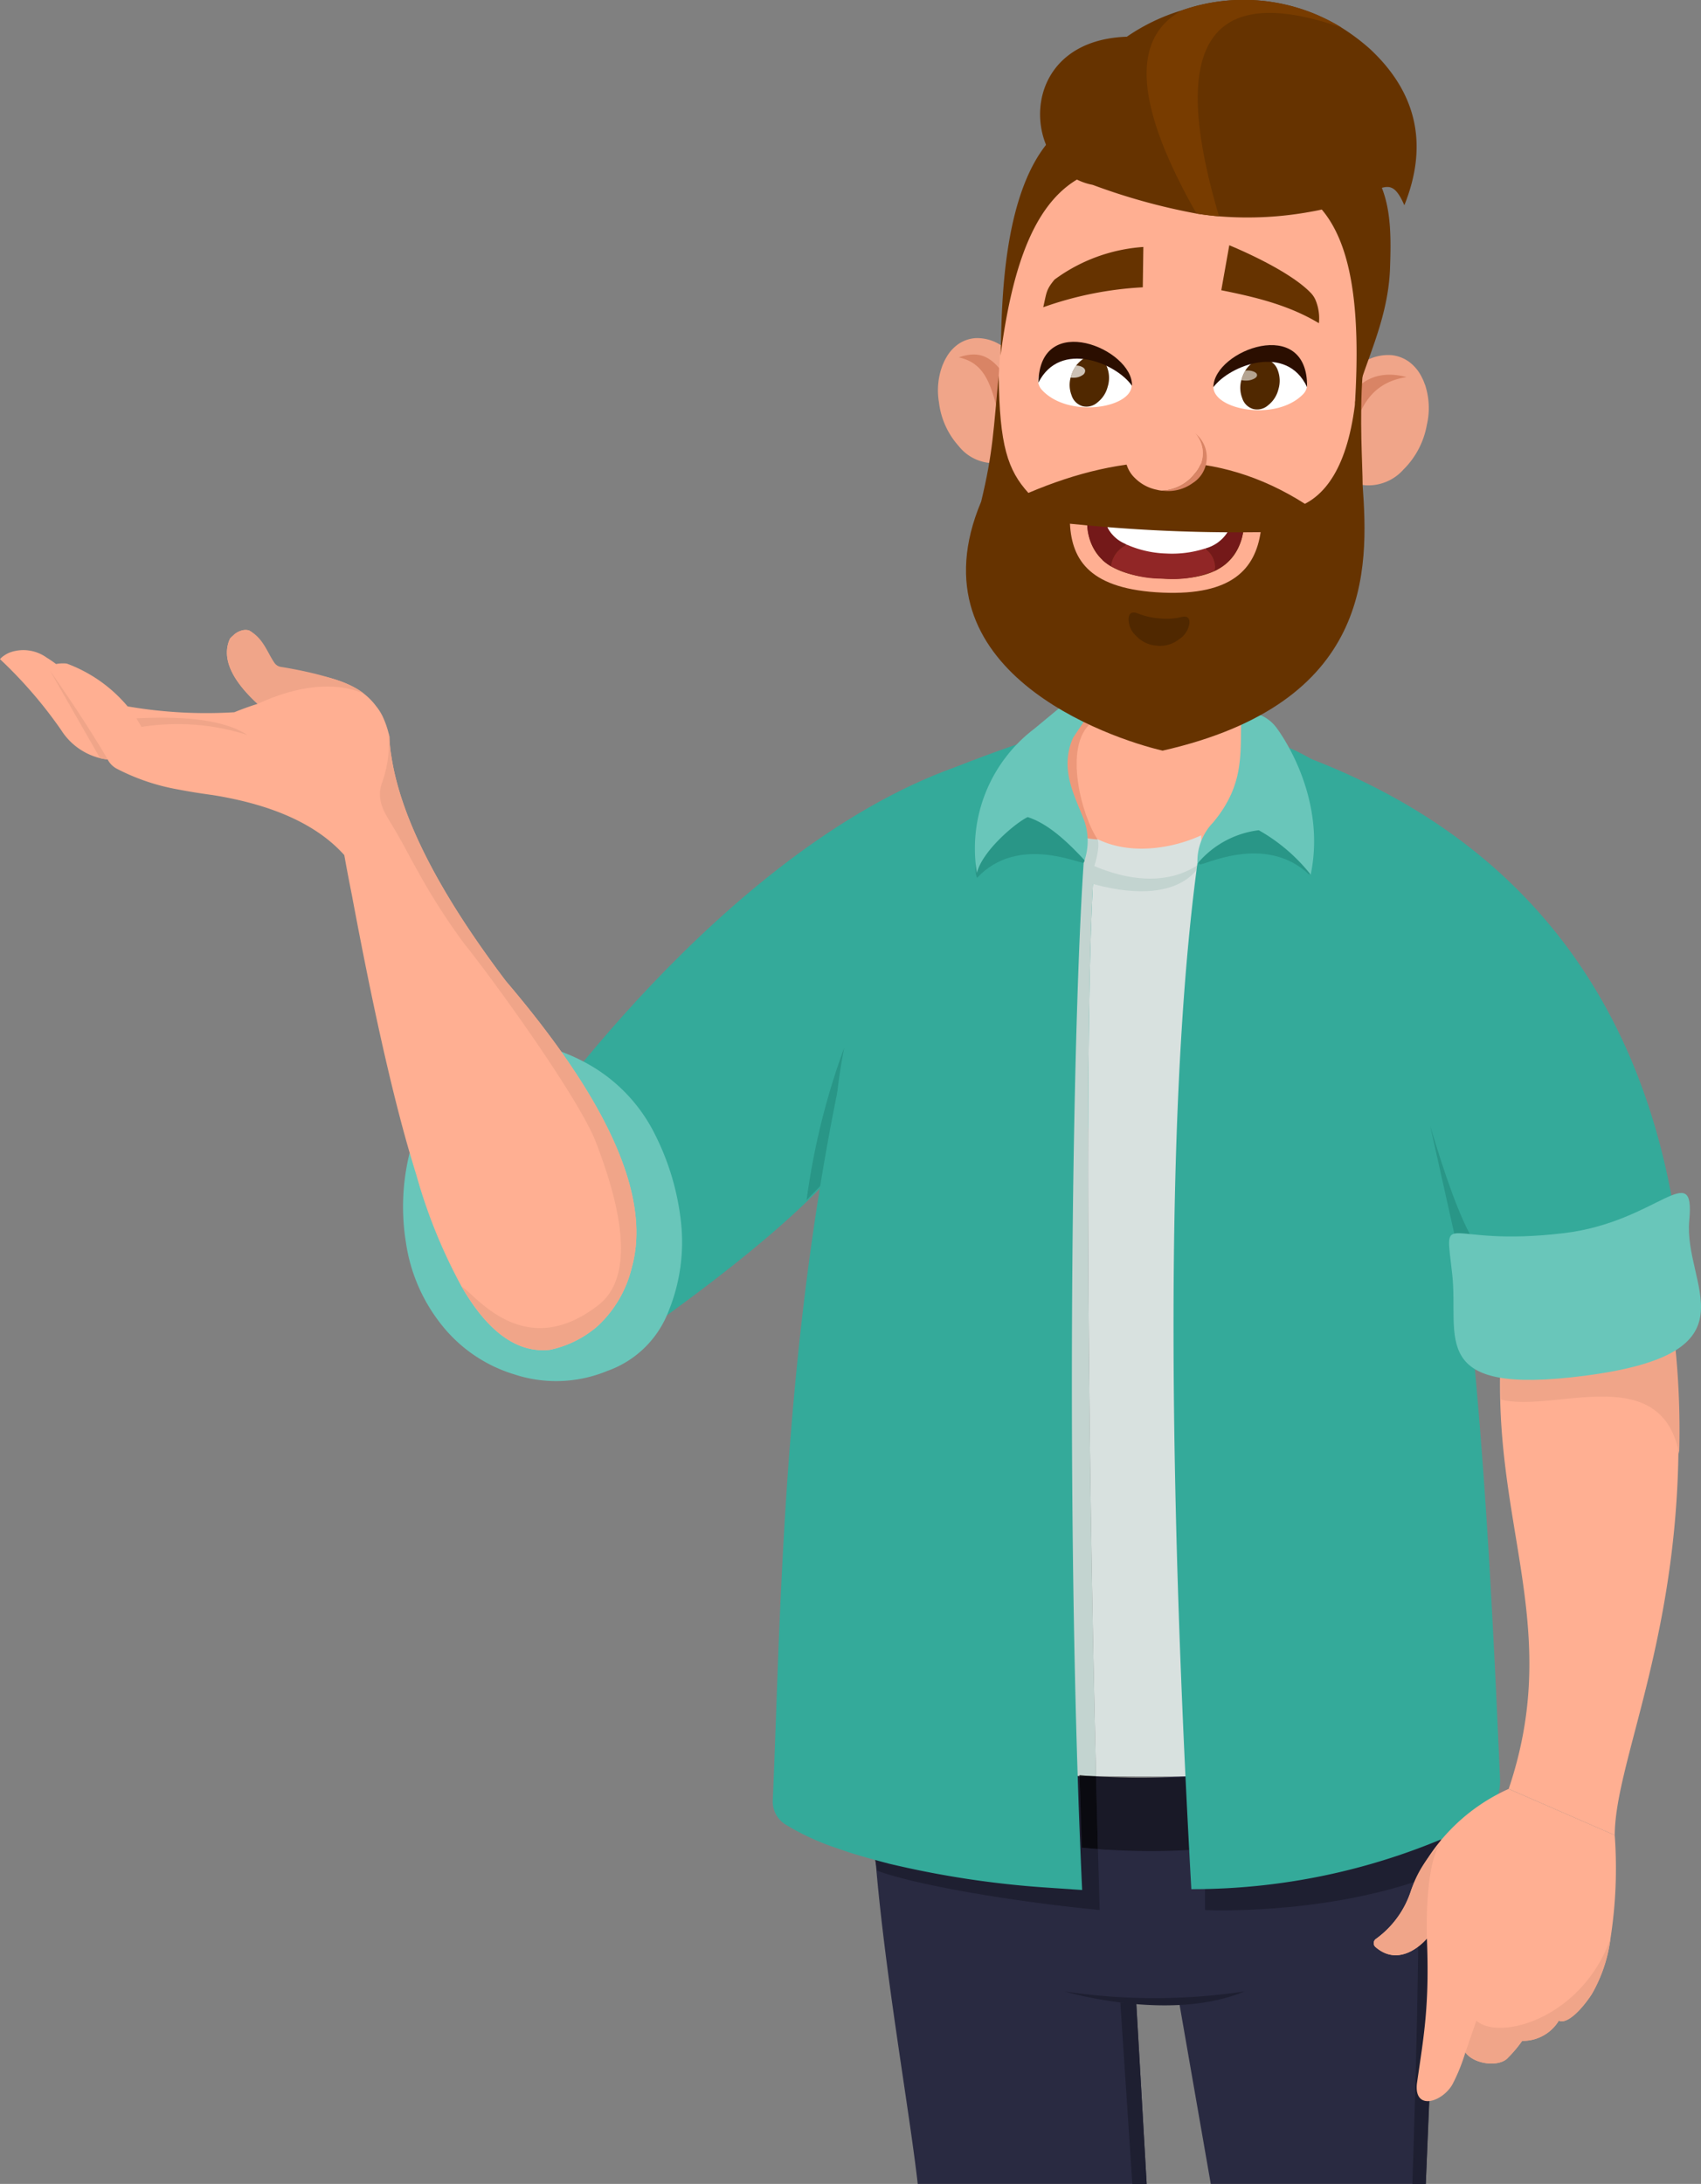 <svg xmlns="http://www.w3.org/2000/svg" width="203.002" height="260.565" viewBox="0 0 203.002 260.565"><rect x="0" y="0" width="203.002" height="260.565" fill="#808080" stroke="none"/><defs><clipPath id="clip-path"><path id="Rectangle_9571" fill="none" d="M0 0h203.003v260.565H0z" data-name="Rectangle 9571"/></clipPath></defs><g id="Understanding_Internet_Outages" data-name="Understanding Internet Outages" transform="translate(0 -.001)"><g id="Group_25716" clip-path="url(#clip-path)" data-name="Group 25716" transform="translate(0 .001)"><path id="Path_67134" fill="#34aa9a" d="M1330.938 1867.795s23.353-34.376 51.5-44.453c19.251-7.518 27.542-8.174 40.224-1.791 29.284 10.427 43.545 32.429 46.405 61.234.812 11.526-20.576 14.763-25.442 3.7-3.1-7.041-1.431-11.006-8.7-20.657l-63.108 1.057c-5.029 7.964-17.527 17.515-28.356 25.117-4.646 4.156-10.146-14.578-12.523-24.211" data-name="Path 67134" transform="translate(-1268.414 -1731.826)"/><path id="Path_67135" fill="#299687" d="m2052.782 2675.5-3.648 3.729a85.7 85.7 0 0 1 4.486-18.166c-1.222 6.432-1.067 8.512-.837 14.437" data-name="Path 67135" transform="translate(-1952.871 -2536.056)"/><path id="Path_67136" fill="#ffaf92" d="M2698.42 1754.186c-1.629-2.99-4.451-4.209-10.609-5.171-5.411-3.1-11.89 5.024-14.073 5.171.815 5.376 2.137 9.543 5.3 12.59.2.114 8.714 2.309 12.445.045a22.344 22.344 0 0 0 6.94-12.635" data-name="Path 67136" transform="translate(-2548.132 -1666.181)"/><path id="Path_67137" fill="#292a41" d="M2239.723 4453.413h-.025q-1.417-.073-2.835-.171l-22.166-2.517c-.653 14.727 4.077 39.343 5.426 51.271h27.322l-1.246-21.652c.9.082 4.236.1 5.132.049l3.763 21.6h25.66s1.51-38.144 2.4-51.492l-28.789 2.713a122.091 122.091 0 0 1-14.638.2" data-name="Path 67137" transform="translate(-2110.598 -4241.432)"/><path id="Path_67138" fill="#1e1f31" d="M2704.082 5057.6s12.545 3.747 21.506 0a72.5 72.5 0 0 1-21.506 0" data-name="Path 67138" transform="translate(-2577.051 -4820.005)"/><path id="Path_67139" fill="#1e1f31" d="m2847.986 5085.689 1.246 21.652h-1.711l-1.434-21.652Z" data-name="Path 67139" transform="translate(-2712.385 -4846.776)"/><path id="Path_67140" fill="#d8e1df" d="M2764.781 2124.7a2.932 2.932 0 0 1 .087.649c-1.139 15.75-.784 66.233.245 108.4 5.018.054 11.482.082 14.727-.077.266-.018.532-.027.8-.047 0 0-2.916-111.374-2.981-112.123-3.337 1.547-8.8 2.573-13.015.107.515 1.017-.06 1.8.139 3.092" data-name="Path 67140" transform="translate(-2634.309 -2021.837)"/><path id="Path_67141" fill="#191927" d="M2799.143 4508.3a121.918 121.918 0 0 1-13.841.149h-.024c-.287-.015-.574-.036-.861-.052q.107 4.4.225 8.674c.3.024.6.057.906.078h.244a81.955 81.955 0 0 0 14.052-.317l.1-8.578c-.235.017-.508.033-.8.046" data-name="Path 67141" transform="translate(-2653.612 -4296.463)"/><path id="Path_67142" fill="#191927" d="M3098.687 4508.249c-.266.02-.532.029-.8.046.29-.014.563-.029.8-.046" data-name="Path 67142" transform="translate(-2952.358 -4296.463)"/><path id="Path_67143" d="m2775.675 4510.777.411.025v-.021h-.41" data-name="Path 67143" transform="translate(-2645.281 -4298.872)"/><path id="Path_67144" fill="#1e1f31" d="M2235.755 2202.768c-2.864-.037-4.89-.075-4.89-.075s3-112.915 5.279-112.783a9.67 9.67 0 0 0 1.111.743c-.022-.043-.042-.086-.068-.13-2-3.295-3.041-.257-5.171.512l-1.816 117.376-19.421 1.265.83 4.4c4.587 1.7 15.888 3.649 26.552 4.692-.072-2.379-.142-4.812-.21-7.284-.643-.052-1.286-.1-1.929-.167Z" data-name="Path 67144" transform="translate(-2106.921 -1990.882)"/><path id="Path_67145" fill="#c3d4d0" d="M2638.362 2220.755s2.026.038 4.89.075v-.075c.521.036 1.042.063 1.563.094h.41c-1.029-42.165-1.384-92.649-.245-108.4.016-.22.754-2.18.445-3.359-.38-.222-1.424-.843-1.781-1.124-2.282-.131-5.279 112.783-5.279 112.783" data-name="Path 67145" transform="translate(-2514.419 -2008.945)"/><path id="Path_67146" fill="#0a0a10" d="m2744.016 4510.4-1.561-.019.267 8.551c.643.067 1.286.115 1.929.167q-.117-4.262-.225-8.674l-.411-.024" data-name="Path 67146" transform="translate(-2613.622 -4298.491)"/><path id="Path_67147" fill="#ed987a" d="M2610.023 1826.637s-.313 9.328 8.39 9.8c-1.843-2.631-4.2-11.125-.739-13.939-3.617-2.686-7.651 4.142-7.651 4.142" data-name="Path 67147" transform="translate(-2487.41 -1736.282)"/><path id="Path_67148" d="m2742.407 4508.844 1.561.019c-.521-.031-1.042-.059-1.563-.094Z" data-name="Path 67148" transform="translate(-2613.574 -4296.959)"/><path id="Path_67149" fill="#1e1f31" d="M3061.3 4626.73v4.708s13.208.64 25.416-3.492c.272 8.475-.673 36.169-.673 36.169h1.6l1.841-43.5Z" data-name="Path 67149" transform="translate(-2917.485 -4403.551)"/><path id="Path_67150" fill="#c3d4d0" d="M2699.8 2162.6s9.291 6.276 16.049 1.344c0 0-2.467 6.648-16.515 1.344Z" data-name="Path 67150" transform="translate(-2572.526 -2061.003)"/><path id="Path_67151" fill="#34aa9a" d="M1996.533 1875.434c-.027-.181-15.945 6.094-20.693 22.072-11.667 39.268-11.645 81.3-12.7 104.576a3.23 3.23 0 0 0 1.438 2.875 29.614 29.614 0 0 0 6.283 2.9q.831.293 1.735.586.953.294 2 .587 1.148.318 2.346.635a113.742 113.742 0 0 0 18.72 2.859l4.4.3c-2.164-46.174-1.116-109.894.476-126.208-3.081-1.8-3.273-6.164-4.011-11.186" data-name="Path 67151" transform="translate(-1870.915 -1787.327)"/><path id="Path_67152" fill="#34aa9a" d="M2990.926 1869.677a26.731 26.731 0 0 1-6.527 13.257c-2.495 16.98-5.056 52.017-1 124.306a77.19 77.19 0 0 0 33.565-7.626 5.872 5.872 0 0 0 3.276-5.528c-1.657-38.376-3.16-56.616-8.252-91.627-.746-5.126-1.063-27.8-21.062-32.783" data-name="Path 67152" transform="translate(-2841.222 -1781.844)"/><path id="Path_67153" fill="#299687" d="M3057.89 2029.861c-5.326-5.045-12.807-.964-13.095-1.242-.846-.816 2.243-8.344 6.905-8.206 4.783.141 6.918 7.937 6.19 9.448" data-name="Path 67153" transform="translate(-2901.625 -1925.498)"/><path id="Path_67154" fill="#299687" d="M2478.284 2032.7c4.92-5.266 12.459-1.529 12.725-1.819.781-.851-2.662-8.219-7.209-7.876-4.666.352-6.312 8.22-5.516 9.695" data-name="Path 67154" transform="translate(-2361.677 -1927.963)"/><path id="Path_67155" fill="#69c6ba" d="m2487.126 1795.707-3.024 2.5a17.923 17.923 0 0 0-6.809 17.173c.642-2.628 4.571-5.948 6.057-6.667 2.432.769 4.743 2.943 6.792 5.153a7.364 7.364 0 0 0 .007-4.6c-1.044-2.882-3.089-6.144-1.379-10.016l1.484-2.221s-2.362-1.964-3.127-1.322" data-name="Path 67155" transform="translate(-2360.707 -1711.226)"/><path id="Path_67156" fill="#69c6ba" d="M3051.473 1810.682a4.62 4.62 0 0 0-4.155-1.833c-.257 4.491.605 8.366-3.4 13.162a6.659 6.659 0 0 0-1.864 4.9 11.337 11.337 0 0 1 7.317-3.984 21.149 21.149 0 0 1 6.2 5.3c2.012-9.69-4.1-17.547-4.1-17.547" data-name="Path 67156" transform="translate(-2899.148 -1723.874)"/><path id="Path_67157" fill="#69c6ba" d="M1024.7 2673.58a26.671 26.671 0 0 0-.445 10.745 20.441 20.441 0 0 0 4.155 9.679 17.567 17.567 0 0 0 8.738 6.018 15.975 15.975 0 0 0 11.136-.4 12.153 12.153 0 0 0 7.325-7.164 21.834 21.834 0 0 0 1.447-10.776 30.436 30.436 0 0 0-3.052-10.214 19.6 19.6 0 0 0-7.664-8.259 22.479 22.479 0 0 0-3.556-1.683c-7.526-2.558-16.2 6.146-18.085 12.055" data-name="Path 67157" transform="translate(-975.806 -2536.056)"/><path id="Path_67158" fill="#ffaf92" d="M66.976 1650.057q-2.856-4.02-6.6-8.415-11.769-15.538-13.6-26.384a.217.217 0 0 1-.011-.1 17.326 17.326 0 0 1-.291-2.7c-.028-.126-.061-.248-.093-.371a11.28 11.28 0 0 0-.689-1.968 6.374 6.374 0 0 0-.811-1.288 7.894 7.894 0 0 0-1.419-1.454q-2.862-2.2-8.152-2.516a5.323 5.323 0 0 1-4.221-3.207 2.819 2.819 0 0 0-1.353-1.843q-.983-.341-2.28.942-1.542 3.374 3.288 7.813-1.354.419-2.78 1a55.227 55.227 0 0 1-12.737-.7 17.291 17.291 0 0 0-7.259-5.106 4.269 4.269 0 0 0-1.28.054 12.49 12.49 0 0 0-1.112-.761 4.766 4.766 0 0 0-4.366-.631 3.151 3.151 0 0 0-.676.353 2.482 2.482 0 0 0-.534.456 53.3 53.3 0 0 1 7.291 8.448 7.681 7.681 0 0 0 4.642 3.364 5.708 5.708 0 0 0 .916.157v.007a2.628 2.628 0 0 0 1.033 1.068 25.462 25.462 0 0 0 7.349 2.5q1.9.367 4.174.676 10.831 1.739 15.683 7.158.446 2.488.919 4.836 3.681 19.707 6.88 30.673.43 1.454.833 2.762a63.358 63.358 0 0 0 5.366 13.206q4.733 8.175 10.531 7.549a12.636 12.636 0 0 0 5.636-2.774 13.927 13.927 0 0 0 4.154-7.091q2.747-9.927-8.435-25.707" data-name="Path 67158" transform="translate(0 -1524.588)"/><path id="Path_67159" fill="#f0a589" d="M592.9 1607.377c-2.126-1.874-8.238-2.951-9.948-3.222a1.137 1.137 0 0 1-.761-.482c-.889-1.3-1.321-2.93-3.018-3.861a2.021 2.021 0 0 0-1.951.639 1.675 1.675 0 0 0-.5.752q-1.048 3.218 3.463 7.364c6.509-2.971 10.651-2.134 12.718-1.191" data-name="Path 67159" transform="translate(-549.438 -1524.589)"/><path id="Path_67160" fill="#f0a589" d="M132.915 1713.578a5.722 5.722 0 0 0 .916.157q-2.6-4.453-6.886-10.6Z" data-name="Path 67160" transform="translate(-120.981 -1623.127)"/><path id="Path_67161" fill="#f0a589" d="M346.434 1822.788q.317.507.61 1.024a27.291 27.291 0 0 1 12.653.965q-3.774-2.487-13.263-1.989" data-name="Path 67161" transform="translate(-330.159 -1737.079)"/><path id="Path_67162" fill="#f0a589" d="M985.521 1936.1a12.633 12.633 0 0 0 5.636-2.774 13.926 13.926 0 0 0 4.154-7.091q2.747-9.928-8.435-25.707-2.856-4.02-6.6-8.415-11.769-15.538-13.6-26.384a.217.217 0 0 1-.011-.1 17.335 17.335 0 0 1-.291-2.7c-.028-.126-.061-.248-.093-.371a14.329 14.329 0 0 1-.788 5.893c-.721 1.964.292 3.548.916 4.586 1.846 3.067 1.98 3.552 3.3 5.864a76.207 76.207 0 0 0 5.635 8.8c3.082 3.807 13.655 18.3 15.716 23.732s5.32 15.39.26 19.326c-8.906 6.927-14.736-1.311-16.327-2.207q4.733 8.175 10.531 7.549" data-name="Path 67162" transform="translate(-919.9 -1775.056)"/><path id="Path_67163" fill="#ffaf92" d="M3831.246 3351.087c-8.477-2.322-20.363-2.033-20.5 2.02a72.221 72.221 0 0 0-.115 6.087c.374 17.13 6.946 28.928 1.014 46.511l12.655 5.516c.039-8.262 6.892-21.971 7.561-43.792a121.617 121.617 0 0 0-.61-16.343" data-name="Path 67163" transform="translate(-3631.594 -3192.27)"/><path id="Path_67164" fill="#299687" d="m3636.38 2873.411 2.113-.3c-1.791-2.938-3.543-8.069-5.283-13.887Z" data-name="Path 67164" transform="translate(-3462.531 -2724.903)"/><path id="Path_67165" fill="#f0a589" d="M3832.7 3352.047c-8.477-2.322-20.363-2.033-20.5 2.021a72.221 72.221 0 0 0-.115 6.087c6.158 1.668 19.136-4.748 21.285 6.5a98.155 98.155 0 0 0-.665-14.609" data-name="Path 67165" transform="translate(-3632.974 -3193.185)"/><path id="Path_67166" fill="#ffaf92" d="m3518.586 4548.872-12.655-5.516a22.451 22.451 0 0 0-11.629 12.061 11.407 11.407 0 0 1-4.216 5.842.612.612 0 0 0-.043.965c3.1 2.687 6.131-1.02 6.131-1.02.319 8.047-.361 11.543-1.193 17.322-.344 3.276 3.019 2.2 4.231.1a21.477 21.477 0 0 0 1.551-3.827c1.086 1.448 3.966 1.744 5.021.7a15.821 15.821 0 0 0 1.763-2.085 5.012 5.012 0 0 0 4.378-2.416s.8.642 2.747-1.587a15.1 15.1 0 0 0 1.183-1.575 17.8 17.8 0 0 0 2.22-6.578 54.422 54.422 0 0 0 .513-12.387" data-name="Path 67166" transform="translate(-3325.884 -4329.921)"/><path id="Path_67167" fill="#69c6ba" d="M3709.946 3033.083c-.741 7.874 8.49 15.829-12.452 18.55-18.922 2.459-15.009-4.6-15.834-12.071-.917-8.31-1.345-3.182 13.334-4.941 11.148-1.335 15.662-9.074 14.952-1.538" data-name="Path 67167" transform="translate(-3508.344 -2887.496)"/><path id="Path_67168" fill="#f0a589" d="M3496.174 4698.918s-3.028 3.707-6.131 1.02a.611.611 0 0 1 .043-.965 11.411 11.411 0 0 0 4.216-5.842 13.254 13.254 0 0 1 3.291-5.273c-1.719 3.006-1.418 11.061-1.418 11.061" data-name="Path 67168" transform="translate(-3325.884 -4467.634)"/><path id="Path_67169" fill="#f0a589" d="M3727.609 4938.689a15.851 15.851 0 0 0 1.764-2.085 5.014 5.014 0 0 0 4.378-2.416s.8.642 2.747-1.586a15.185 15.185 0 0 0 1.183-1.576 17.8 17.8 0 0 0 2.22-6.578c-3.413 9.434-13.162 12.208-16 9.756l-1.308 3.787c1.086 1.448 3.966 1.743 5.021.7" data-name="Path 67169" transform="translate(-3547.71 -4693.111)"/><path id="Path_67170" fill="#f0a589" d="M2383.521 861.819a8.44 8.44 0 0 0-.429 4.467 9.44 9.44 0 0 0 2.349 5.19 5.334 5.334 0 0 0 4.233 2.04 4.025 4.025 0 0 0 3.038-1.536 5.264 5.264 0 0 0 .547-.832 6.15 6.15 0 0 0 .293-.56 7.44 7.44 0 0 0 .46-1.308 8.148 8.148 0 0 0 .237-2.282 9.891 9.891 0 0 0-.11-1.17 9.473 9.473 0 0 0-2.374-5.213 5.286 5.286 0 0 0-4.208-2.017 4.1 4.1 0 0 0-2.085.667 4.833 4.833 0 0 0-1.525 1.678 5.076 5.076 0 0 0-.359.73.6.6 0 0 0-.067.146" data-name="Path 67170" transform="translate(-2271.03 -818.26)"/><path id="Path_67171" fill="#d98465" d="M2443.673 906.93c-2.884-5.263-4.313-7.539-7.936-6.269 3.192.7 3.927 3.313 4.956 7.764.2-.434 2.621 1.319 2.737.855a8.388 8.388 0 0 0 .243-2.35" data-name="Path 67171" transform="translate(-2321.312 -858.022)"/><path id="Path_67172" fill="#f0a589" d="M3385.273 904.927a5.442 5.442 0 0 0-.333-.788 5.08 5.08 0 0 0-1.5-1.853 4.311 4.311 0 0 0-2.147-.826 5.555 5.555 0 0 0-4.537 1.862 9.957 9.957 0 0 0-2.8 5.327 10.3 10.3 0 0 0-.186 1.22 8.575 8.575 0 0 0 .11 2.409 7.8 7.8 0 0 0 .4 1.4 6.324 6.324 0 0 0 .273.606 5.489 5.489 0 0 0 .524.906 4.229 4.229 0 0 0 3.1 1.795 5.6 5.6 0 0 0 4.564-1.885 9.918 9.918 0 0 0 2.778-5.3 8.874 8.874 0 0 0-.18-4.713.649.649 0 0 0-.061-.157" data-name="Path 67172" transform="translate(-3215.239 -859.089)"/><path id="Path_67173" fill="#d98465" d="M3392.738 960.26c.092.479 1.692-1.669 1.87-1.216 1.039-4.653 3.18-6.595 6.474-7.116-3.771-.985-6.81.517-8.454 5.923a8.576 8.576 0 0 0 .11 2.409" data-name="Path 67173" transform="translate(-3233.215 -906.941)"/><path id="Path_67174" fill="#ffaf92" d="M2511.614 385.766c-5.754 2.849-7.943 12.109-9.344 22.861q-.433 8.476-1.482 17.435a41.718 41.718 0 0 0 .182 12.752q19.983 25.119 40.155 3.632a20.049 20.049 0 0 0 2.339-9.53 81.213 81.213 0 0 1 1.28-15.466q.188-1.014.361-2.151a2.582 2.582 0 0 1 .055-.339 4.005 4.005 0 0 1 .063-.436c1.859-21.432-4.7-23.769-4.716-23.738-3.015-5.49-23.132-8.242-28.893-5.02" data-name="Path 67174" transform="translate(-2382.934 -366.333)"/><path id="Path_67175" fill="#630" d="M2541.8 241.615c1.414-10.751 4.092-18.653 10.009-21.488 4.493-3.488 21.456-2.071 28.333 3.729.02-.031-.434-.069-.382-.1 3.939 4.2 5.054 12.141 4.323 23.837.607-4.182 3.962-9.616 4.2-16.4.134-3.652.122-6.879-1.014-9.7-1.162-3.426-4.8-6.3-7.982-8.564-2.982-2.118-6.5-3.019-10.551-3.679a29.518 29.518 0 0 0-11.856.988c-4.1 1.02-4.84 1.724-7.739 4.292-7.652 6.1-7.124 23.043-7.342 27.08" data-name="Path 67175" transform="translate(-2422.394 -199.182)"/><path id="Path_67176" fill="#630" d="M2501.305 960.543c0-2.4-.4-7.961 0-13.3-.481.236-.759.058-.611-.129-.388 8.9-2.737 13.8-6.279 15.619-10.533-6.711-21.55-6.165-33-1.3-2.455-2.707-3.459-5.66-3.537-14.009-.63 6.321-.659 9.1-2.1 15.045-8.5 20.184 15.34 28.242 21.652 29.713 25.018-5.679 24.6-21.584 23.877-31.643" data-name="Path 67176" transform="translate(-2338.684 -902.622)"/><path id="Path_67177" fill="#d98465" d="m2955.431 1099.766-.2-.19a3.574 3.574 0 0 1 0 4.834 5.238 5.238 0 0 1-3.964 2.046l.195.018a4.971 4.971 0 0 0 3.493-.911 3.583 3.583 0 0 0 1.674-2.769 3.633 3.633 0 0 0-1.2-3.028" data-name="Path 67177" transform="translate(-2812.625 -1047.921)"/><path id="Path_67178" fill="#ffaf92" d="M2867.109 1073.077a5.272 5.272 0 0 0-3.1-1.286 5.327 5.327 0 0 0-3.542.906 3.77 3.77 0 0 0-1.652 2.8 3.681 3.681 0 0 0 1.176 3 5.1 5.1 0 0 0 2.6 1.364 3.134 3.134 0 0 0 .555.1 5.237 5.237 0 0 0 3.964-2.046 3.574 3.574 0 0 0 0-4.834" data-name="Path 67178" transform="translate(-2724.506 -1021.422)"/><path id="Path_67179" fill="#fff" d="M2648.447 896.9c-2.2-5.584-9.458-4.833-11.021-1.312a1.658 1.658 0 0 0 .252 1.757c3.073 3.467 10.651 2.29 10.769-.445" data-name="Path 67179" transform="translate(-2513.388 -850.886)"/><path id="Path_67180" fill="#502800" d="M2721.938 908.525a3.532 3.532 0 0 0-.073-2.269 1.963 1.963 0 0 0-1.318-1.266 1.987 1.987 0 0 0-1.784.431 3.564 3.564 0 0 0-1.224 1.919 3.415 3.415 0 0 0 .08 2.242 1.948 1.948 0 0 0 1.31 1.292 1.972 1.972 0 0 0 1.791-.457 3.443 3.443 0 0 0 1.216-1.893" data-name="Path 67180" transform="translate(-2589.734 -862.415)"/><path id="Path_67181" fill="#fff" d="M2704.885 928.371q-.1 0-.2.009a1.771 1.771 0 0 0-.866.292.62.62 0 0 0-.335.539q.021.293.406.472a1.5 1.5 0 0 0 .366.115l.03-.114a3.83 3.83 0 0 1 .629-1.313h-.027" data-name="Path 67181" transform="translate(-2576.478 -884.759)"/><path id="Path_67182" fill="#cdc2b6" d="M2720.6 928.375a3.835 3.835 0 0 0-.629 1.313l-.03.114a1.836 1.836 0 0 0 .328.028q.1 0 .2-.009a1.77 1.77 0 0 0 .865-.292.619.619 0 0 0 .335-.539q-.021-.293-.406-.472a1.61 1.61 0 0 0-.666-.143" data-name="Path 67182" transform="translate(-2592.163 -884.762)"/><path id="Path_67183" fill="#2b0e00" d="m2649.174 873.341.012-.025c.073-4.372-11.026-8.969-11.17-.337 2.6-5.157 9.313-2.3 11.158.363" data-name="Path 67183" transform="translate(-2514.089 -827.324)"/><path id="Path_67184" fill="#fff" d="M3082.619 904.374c2.39-5.508 9.614-4.515 11.059-.944a1.657 1.657 0 0 1-.311 1.747c-3.187 3.363-10.721 1.934-10.747-.8" data-name="Path 67184" transform="translate(-2937.805 -858.194)"/><path id="Path_67185" fill="#502800" d="M3155.44 915.759a3.533 3.533 0 0 0-.073-2.269 1.961 1.961 0 0 0-1.317-1.266 1.987 1.987 0 0 0-1.784.431 3.564 3.564 0 0 0-1.224 1.919 3.413 3.413 0 0 0 .081 2.242 1.947 1.947 0 0 0 1.31 1.292 1.972 1.972 0 0 0 1.791-.457 3.443 3.443 0 0 0 1.216-1.893" data-name="Path 67185" transform="translate(-3002.872 -869.31)"/><path id="Path_67186" fill="#fff" d="M3141.334 941.227a1.953 1.953 0 0 0-.738.209q-.366.195-.361.439t.379.405a1.587 1.587 0 0 0 .248.083l.023-.087a4.021 4.021 0 0 1 .448-1.049" data-name="Path 67186" transform="translate(-2992.715 -897.011)"/><path id="Path_67187" fill="#b4a391" d="M3154.33 940.956h-.127q-.07 0-.137.01a3.98 3.98 0 0 0-.448 1.049l-.023.087a2.116 2.116 0 0 0 .507.057h.128a2.044 2.044 0 0 0 .875-.218q.366-.195.36-.439t-.379-.405a1.9 1.9 0 0 0-.755-.14" data-name="Path 67187" transform="translate(-3005.446 -896.752)"/><path id="Path_67188" fill="#2b0e00" d="m3082.648 881.488-.011-.026c.073-4.372 11.319-8.6 11.175.036-2.431-5.241-9.231-2.609-11.164-.01" data-name="Path 67188" transform="translate(-2937.823 -835.308)"/><path id="Path_67189" fill="#502800" d="M2874.158 1556.912q.082-1.023-.968-.764a7.4 7.4 0 0 1-2.538.164 8.534 8.534 0 0 1-2.6-.577q-1.069-.429-1.151.594a2.709 2.709 0 0 0 .889 2.057 3.717 3.717 0 0 0 2.5 1.182 3.629 3.629 0 0 0 2.636-.769 2.689 2.689 0 0 0 1.23-1.887" data-name="Path 67189" transform="translate(-2732.213 -1482.529)"/><path id="Path_67190" fill="#630" d="M2681.7 5.862a25.324 25.324 0 0 0-3.434-2.577 22.29 22.29 0 0 0-18.959-2.075 23.5 23.5 0 0 0-6.645 3.173c-13.665.464-12.493 16.1-4.082 17.672a73.844 73.844 0 0 0 12.395 3.429q1.321.209 2.688.327a41.82 41.82 0 0 0 11.083-.574c8.232-1.451 9-5.356 11.035-.749q4.312-10.775-4.082-18.626" data-name="Path 67190" transform="translate(-2518.181 -.001)"/><path id="Path_67191" fill="#783c00" d="M2936.17 3.285a22.291 22.291 0 0 0-18.959-2.075q-9.34 4.956 1.668 24.274 1.321.209 2.688.327-9.142-30.772 14.6-22.526" data-name="Path 67191" transform="translate(-2776.082 -.001)"/><path id="Path_67192" fill="#630" d="M2662.152 631.966a41.878 41.878 0 0 0-11.879 2.379c.4-1.713.311-2.057 1.348-3.3a20.155 20.155 0 0 1 10.6-3.892Z" data-name="Path 67192" transform="translate(-2525.77 -597.687)"/><path id="Path_67193" fill="#630" d="M3103.646 622.907s7.008 2.824 9.748 5.707a2.883 2.883 0 0 1 .6.964 5.649 5.649 0 0 1 .348 2.627c-3.591-2.156-7.5-3.1-11.65-3.932Z" data-name="Path 67193" transform="translate(-2956.94 -593.644)"/><path id="Path_67194" fill="#ffaf92" d="M2729.255 1336.739c-6.816-.291-8.762-2.921-9.066-6.354q-1.042-.095-2.062-.2c.228 4.414 2.447 7.852 11.057 8.22 8.314.355 11.039-2.853 11.7-7.211-.7.009-1.395.013-2.075.015-.653 3.376-2.976 5.808-9.555 5.527" data-name="Path 67194" transform="translate(-2590.436 -1267.699)"/><path id="Path_67195" fill="#fff" d="M2812.946 1338.726c.641 1.655 3.52 3.327 7.051 3.478s6.536-1.267 7.322-2.858a191.221 191.221 0 0 1-14.372-.62" data-name="Path 67195" transform="translate(-2680.801 -1275.836)"/><path id="Path_67196" fill="#741919" d="M2766.771 1336.672c-.079-.036-.16-.071-.236-.108l.016-.007a4.2 4.2 0 0 1-2.144-1.99q-1.214-.1-2.393-.205a6.083 6.083 0 0 0 1.806 4.1l-.014.017a6.1 6.1 0 0 0 1.047.771 3.162 3.162 0 0 1 1.917-2.582" data-name="Path 67196" transform="translate(-2632.262 -1271.677)"/><path id="Path_67197" fill="#741919" d="M3063.542 1351.928a4.48 4.48 0 0 1-2.638 1.922l-.059.018a2.763 2.763 0 0 1 1.224 2.13 2.126 2.126 0 0 1-.078.541 6.5 6.5 0 0 0 .96-.555 6.116 6.116 0 0 0 2.447-4.053h-1.858" data-name="Path 67197" transform="translate(-2917.055 -1288.418)"/><path id="Path_67198" fill="#912626" d="M2833.648 1383.988a12.818 12.818 0 0 1-4.61.589 12.621 12.621 0 0 1-4.672-1.046 3.162 3.162 0 0 0-1.917 2.582 13.3 13.3 0 0 0 6.2 1.463 13.092 13.092 0 0 0 6.148-.918 2.115 2.115 0 0 0 .078-.541 2.763 2.763 0 0 0-1.224-2.13" data-name="Path 67198" transform="translate(-2689.858 -1318.537)"/></g></g></svg>